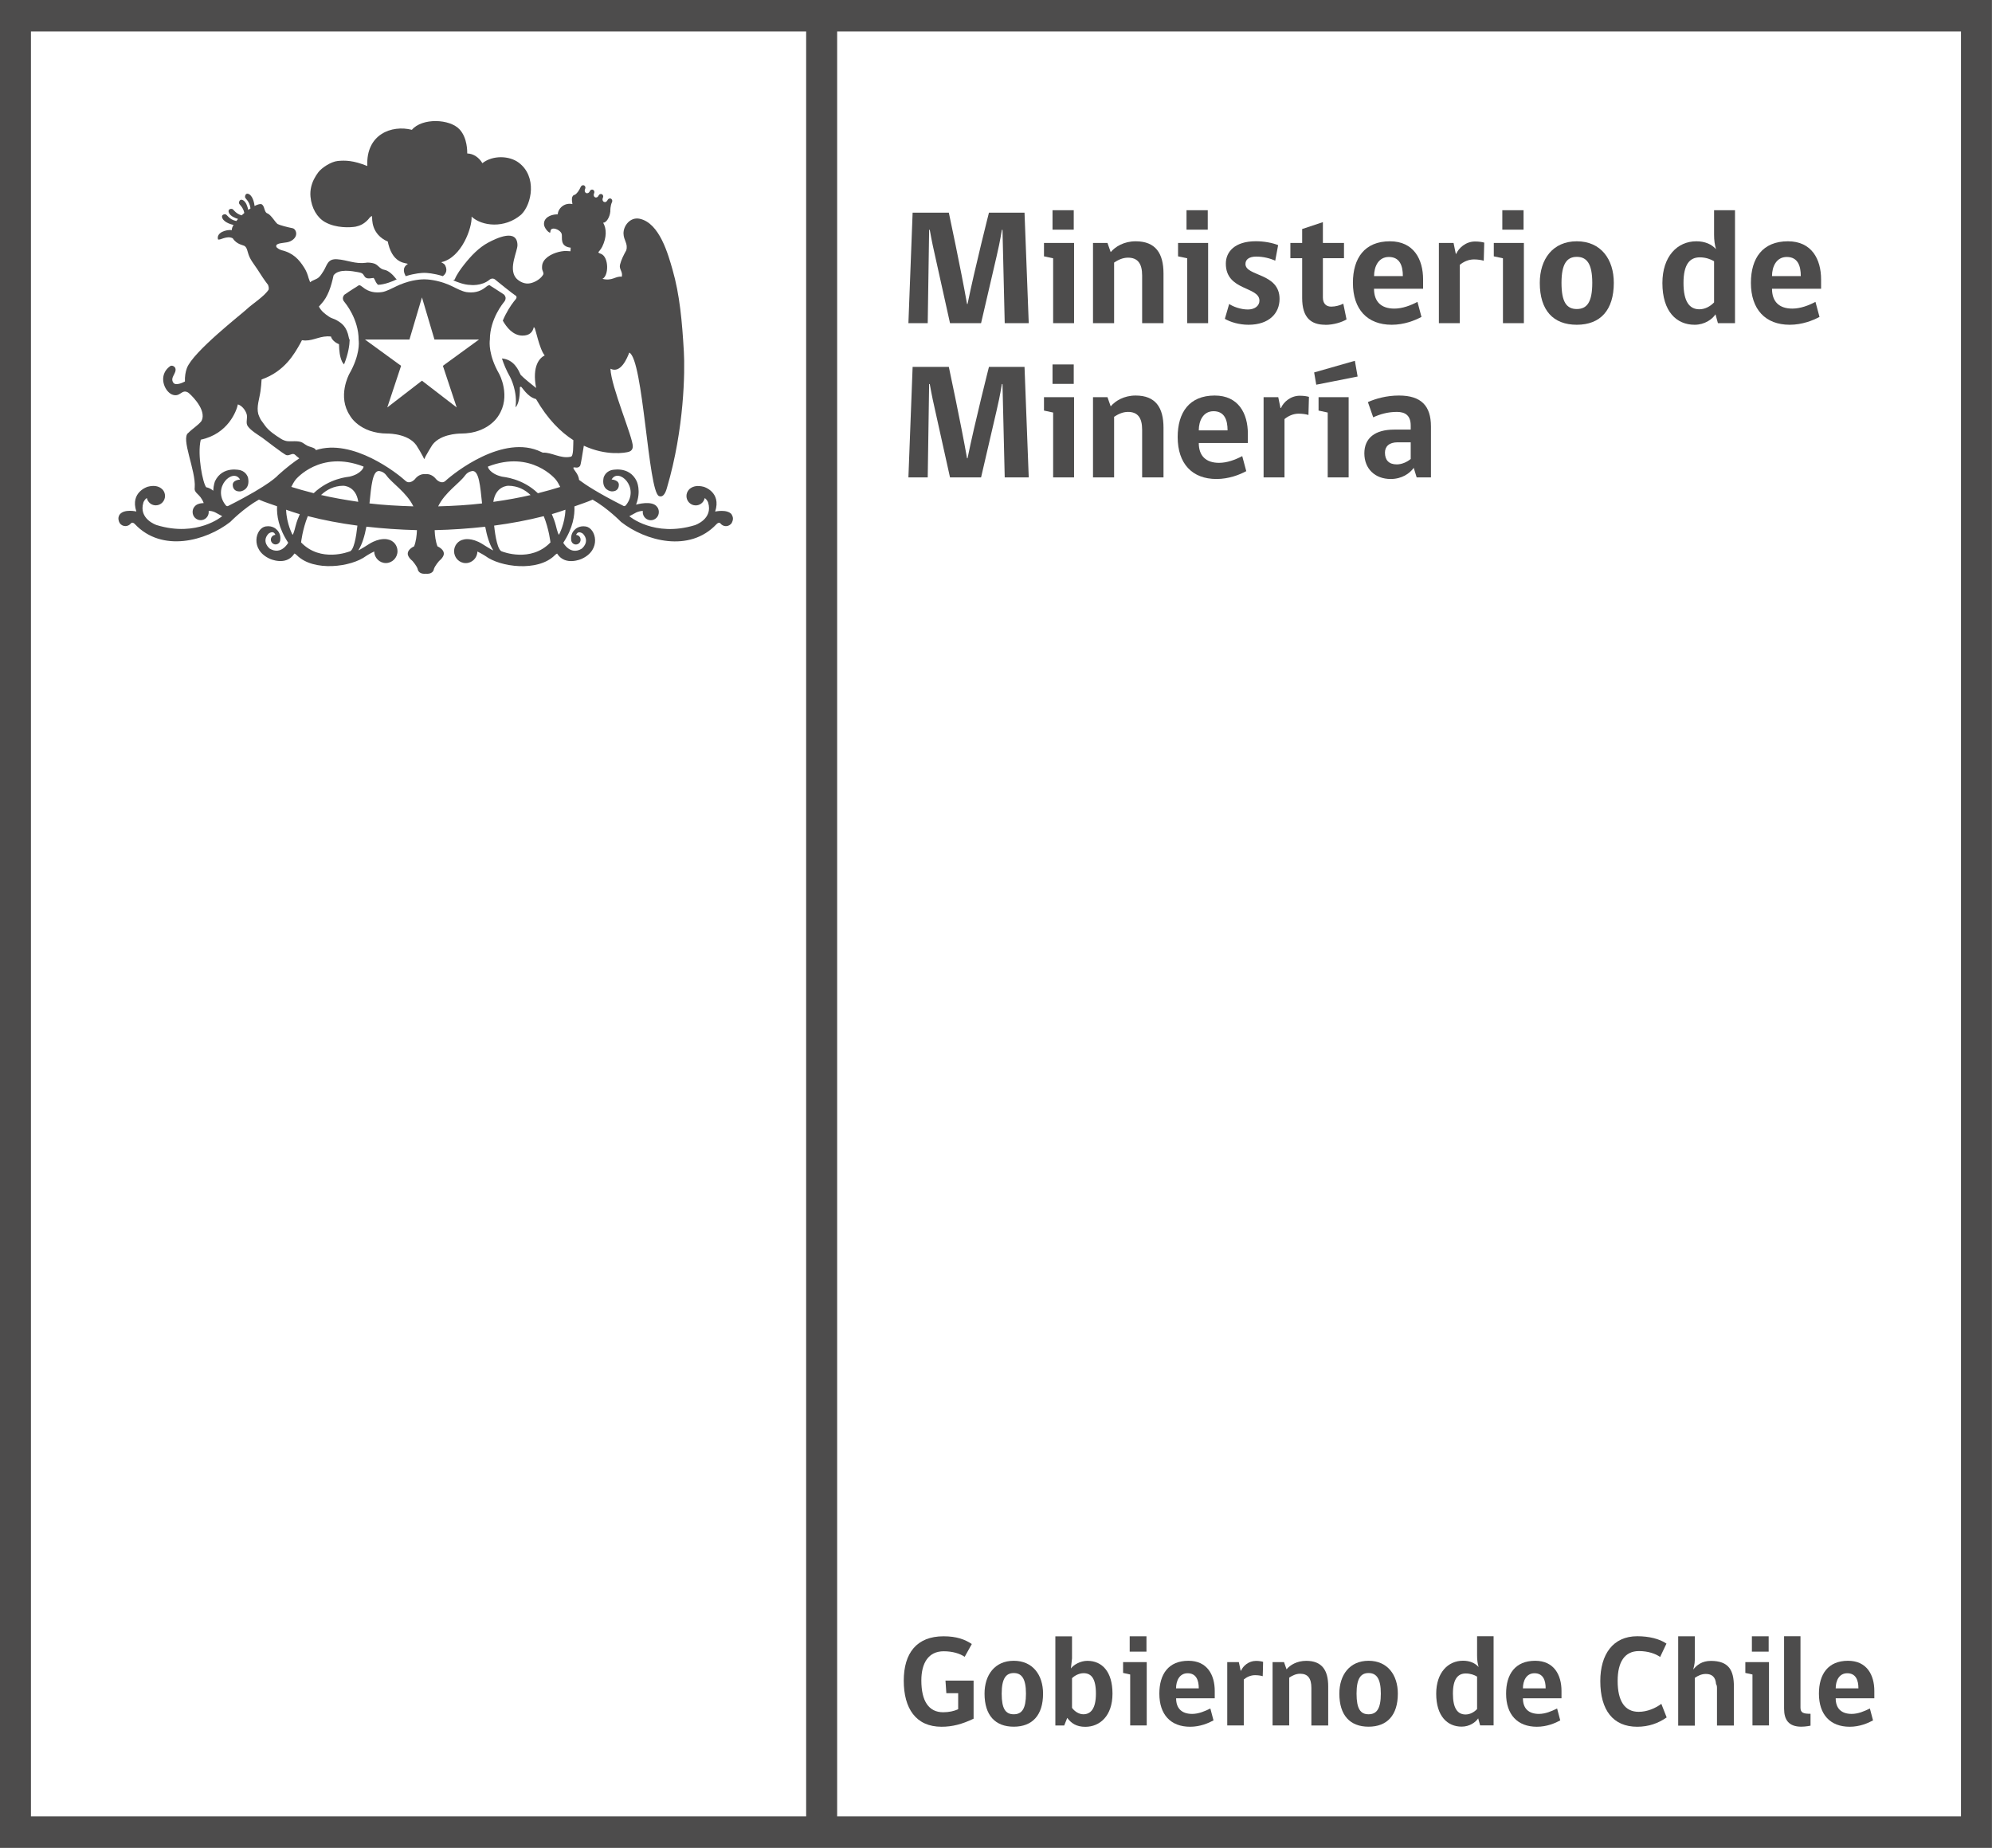 <svg width="69" height="64" viewBox="0 0 69 64" fill="none" xmlns="http://www.w3.org/2000/svg">
<g clip-path="url(#clip0_4001_25)">
<path d="M33.724 59.526C33.323 59.718 32.988 59.805 32.613 59.805C31.723 59.805 31.305 59.168 31.305 58.211C31.305 57.254 31.753 56.672 32.684 56.672C33.139 56.672 33.428 56.783 33.662 56.94L33.415 57.383C33.248 57.269 32.997 57.191 32.688 57.191C32.157 57.191 31.914 57.603 31.914 58.202C31.914 58.915 32.169 59.303 32.671 59.303C32.864 59.303 33.051 59.264 33.19 59.197V58.643H32.78L32.75 58.207H33.724V59.528V59.526Z" fill="#4D4C4C"/>
<path d="M36.13 58.658C36.13 59.406 35.759 59.803 35.115 59.803C34.472 59.803 34.103 59.408 34.103 58.658C34.103 58.013 34.457 57.52 35.115 57.52C35.774 57.52 36.13 58.013 36.13 58.658ZM35.538 58.658C35.538 58.13 35.383 57.945 35.115 57.945C34.847 57.945 34.697 58.133 34.697 58.658C34.697 59.184 34.832 59.373 35.115 59.373C35.398 59.373 35.538 59.181 35.538 58.658Z" fill="#4D4C4C"/>
<path d="M37.092 57.79C37.189 57.657 37.422 57.522 37.665 57.522C38.171 57.522 38.535 57.891 38.535 58.66C38.535 59.43 38.096 59.807 37.594 59.807C37.285 59.807 37.107 59.685 36.968 59.498L36.863 59.761H36.556V56.674H37.133V57.439L37.094 57.792L37.092 57.79ZM37.133 59.151C37.221 59.271 37.371 59.373 37.525 59.373C37.776 59.373 37.961 59.186 37.961 58.658C37.961 58.13 37.798 57.95 37.534 57.95C37.388 57.95 37.231 58.026 37.133 58.124V59.149V59.151Z" fill="#4D4C4C"/>
<path d="M39.148 59.759V57.995L38.902 57.941V57.566H39.721V59.759H39.148ZM39.131 56.672H39.712V57.204H39.131V56.672Z" fill="#4D4C4C"/>
<path d="M40.739 58.819C40.739 59.168 40.932 59.36 41.295 59.36C41.517 59.36 41.736 59.267 41.925 59.173L42.034 59.585C41.854 59.683 41.567 59.805 41.224 59.805C40.551 59.805 40.158 59.384 40.158 58.658C40.158 57.982 40.475 57.52 41.166 57.52C41.818 57.52 42.077 58.013 42.077 58.564V58.819H40.739ZM41.138 57.952C40.853 57.952 40.737 58.215 40.737 58.475H41.524C41.524 58.194 41.436 57.952 41.136 57.952" fill="#4D4C4C"/>
<path d="M43.739 58.054C43.668 58.032 43.572 58.019 43.471 58.019C43.316 58.019 43.181 58.087 43.083 58.168V59.759H42.51V57.566H42.911C42.933 57.668 42.956 57.764 42.973 57.86H42.99C43.055 57.703 43.25 57.524 43.505 57.524C43.621 57.524 43.702 57.542 43.752 57.557C43.747 57.723 43.747 57.889 43.739 58.054Z" fill="#4D4C4C"/>
<path d="M45.424 59.759V58.458C45.424 58.126 45.3 57.969 45.036 57.969C44.886 57.969 44.757 58.037 44.656 58.104V59.759H44.08V57.566H44.476L44.564 57.816C44.686 57.668 44.924 57.522 45.246 57.522C45.791 57.522 46.007 57.849 46.007 58.405V59.761H45.422L45.424 59.759Z" fill="#4D4C4C"/>
<path d="M48.419 58.658C48.419 59.406 48.048 59.803 47.405 59.803C46.762 59.803 46.393 59.408 46.393 58.658C46.393 58.013 46.747 57.52 47.405 57.52C48.063 57.52 48.419 58.013 48.419 58.658ZM47.83 58.658C47.83 58.13 47.675 57.945 47.405 57.945C47.135 57.945 46.989 58.133 46.989 58.658C46.989 59.184 47.124 59.373 47.405 59.373C47.686 59.373 47.83 59.181 47.83 58.658Z" fill="#4D4C4C"/>
<path d="M51.217 57.736C51.181 57.609 51.164 57.498 51.164 57.333V56.67H51.736V59.757H51.269L51.202 59.515C51.114 59.648 50.906 59.801 50.63 59.801C50.141 59.801 49.748 59.443 49.748 58.66C49.748 57.934 50.154 57.518 50.677 57.518C50.911 57.518 51.095 57.599 51.215 57.734M51.161 58.067C51.074 58.013 50.938 57.96 50.771 57.96C50.499 57.96 50.327 58.15 50.327 58.66C50.327 59.17 50.49 59.38 50.765 59.38C50.908 59.38 51.054 59.31 51.164 59.192V58.069L51.161 58.067Z" fill="#4D4C4C"/>
<path d="M52.752 58.819C52.752 59.168 52.945 59.36 53.306 59.36C53.531 59.36 53.745 59.267 53.936 59.173L54.045 59.585C53.865 59.683 53.578 59.805 53.235 59.805C52.562 59.805 52.169 59.384 52.169 58.658C52.169 57.982 52.486 57.52 53.177 57.52C53.829 57.52 54.088 58.013 54.088 58.564V58.819H52.75H52.752ZM53.153 57.952C52.868 57.952 52.752 58.215 52.752 58.475H53.539C53.539 58.194 53.451 57.952 53.151 57.952" fill="#4D4C4C"/>
<path d="M56.712 59.805C55.876 59.805 55.432 59.232 55.432 58.224C55.432 57.298 55.872 56.67 56.712 56.67C57.118 56.67 57.482 56.759 57.724 56.925L57.504 57.389C57.349 57.274 57.081 57.184 56.772 57.184C56.279 57.184 56.033 57.557 56.033 58.218C56.033 58.915 56.279 59.288 56.762 59.288C57.053 59.288 57.345 59.164 57.546 59.011L57.731 59.482C57.437 59.687 57.103 59.805 56.71 59.805" fill="#4D4C4C"/>
<path d="M58.13 59.759V56.672H58.706V57.483C58.706 57.636 58.659 57.786 58.651 57.823C58.773 57.67 58.953 57.524 59.262 57.524C59.883 57.524 60.059 57.851 60.059 58.407V59.764H59.474V58.462C59.474 58.403 59.465 58.359 59.442 58.329C59.425 58.083 59.3 57.976 59.086 57.976C58.936 57.976 58.807 58.043 58.706 58.111V59.766H58.13V59.759Z" fill="#4D4C4C"/>
<path d="M60.703 59.759V57.995L60.456 57.941V57.566H61.275V59.759H60.703ZM60.683 56.672H61.264V57.204H60.683V56.672Z" fill="#4D4C4C"/>
<path d="M61.798 59.177V56.67H62.366V59.144C62.366 59.328 62.476 59.356 62.714 59.356V59.768C62.714 59.768 62.546 59.803 62.396 59.803C61.957 59.803 61.798 59.565 61.798 59.177Z" fill="#4D4C4C"/>
<path d="M63.586 58.819C63.586 59.168 63.779 59.36 64.139 59.36C64.365 59.36 64.579 59.267 64.77 59.173L64.879 59.585C64.699 59.683 64.414 59.805 64.071 59.805C63.398 59.805 63.005 59.384 63.005 58.658C63.005 57.982 63.323 57.52 64.013 57.52C64.665 57.52 64.924 58.013 64.924 58.564V58.819H63.586ZM63.987 57.952C63.7 57.952 63.586 58.215 63.586 58.475H64.373C64.373 58.194 64.285 57.952 63.985 57.952" fill="#4D4C4C"/>
<path d="M67.926 0H0V62.91V64H68.998V1.09V0H67.926ZM1.072 1.09H27.924V62.91H1.072V1.09ZM67.928 62.91H28.998V1.09H67.926V62.91H67.928Z" fill="#4D4C4C"/>
<path d="M15.338 9.567C15.399 9.517 15.525 9.406 15.424 9.197C15.375 9.099 15.246 9.09 15.302 9.077C15.988 8.913 16.357 7.893 16.335 7.503C16.689 7.834 17.48 7.928 18.055 7.431C18.426 7.067 18.606 6.112 17.969 5.634C17.645 5.39 17.069 5.368 16.709 5.652C16.595 5.457 16.398 5.318 16.185 5.316C16.183 5.248 16.194 4.788 15.926 4.489C15.583 4.108 14.618 4.079 14.267 4.496C13.574 4.319 12.673 4.644 12.723 5.75C12.236 5.553 11.957 5.551 11.7 5.575C11.458 5.599 11.134 5.819 11.023 5.97C10.971 6.037 10.913 6.131 10.872 6.214C10.793 6.373 10.733 6.58 10.755 6.814C10.791 7.206 10.982 7.538 11.263 7.694C11.649 7.91 12.14 7.88 12.315 7.851C12.45 7.821 12.594 7.771 12.746 7.609C12.791 7.564 12.823 7.49 12.89 7.487C12.89 7.588 12.854 8.115 13.435 8.368C13.437 8.394 13.445 8.418 13.452 8.455C13.636 9.184 14.118 9.094 14.125 9.144C13.911 9.275 14.003 9.467 14.052 9.565C14.378 9.463 14.62 9.45 14.697 9.45C14.775 9.45 15.017 9.463 15.343 9.565L15.338 9.567Z" fill="#4D4C4C"/>
<path d="M16.968 11.765C16.968 11.035 17.451 10.47 17.457 10.463C17.511 10.402 17.515 10.346 17.513 10.307C17.502 10.239 17.451 10.193 17.442 10.191C17.302 10.095 16.994 9.903 16.994 9.903L16.968 9.881H16.942C16.908 9.881 16.882 9.901 16.839 9.934C16.754 10.001 16.593 10.128 16.314 10.128C16.265 10.128 16.213 10.123 16.16 10.117C16.014 10.097 15.77 9.969 15.77 9.969C15.69 9.927 15.589 9.881 15.549 9.864L15.531 9.857C15.131 9.69 14.79 9.674 14.695 9.674C14.601 9.674 14.26 9.687 13.859 9.857L13.84 9.864C13.818 9.875 13.782 9.89 13.739 9.91L13.495 10.027C13.413 10.065 13.308 10.106 13.229 10.117C13.177 10.123 13.126 10.128 13.074 10.128C12.796 10.128 12.635 10.001 12.549 9.934C12.506 9.901 12.48 9.881 12.448 9.881H12.425L12.41 9.894C12.41 9.894 12.09 10.093 11.96 10.187C11.938 10.195 11.889 10.239 11.878 10.309C11.874 10.348 11.878 10.405 11.934 10.463C11.953 10.488 12.425 11.043 12.423 11.776C12.435 11.859 12.47 12.299 12.101 12.947C12.084 12.98 11.679 13.734 12.123 14.395C12.123 14.401 12.457 15.016 13.426 15.016C13.505 15.016 14.222 15.029 14.468 15.496C14.479 15.513 14.595 15.701 14.64 15.792L14.695 15.903L14.749 15.792C14.796 15.701 14.91 15.518 14.925 15.491C15.167 15.031 15.883 15.016 15.963 15.016C16.919 15.016 17.262 14.403 17.262 14.403C17.716 13.725 17.292 12.949 17.288 12.945C16.919 12.297 16.955 11.857 16.968 11.763V11.765ZM16.593 11.759L15.341 12.67L15.819 14.111L14.616 13.185L13.415 14.111L13.893 12.67L12.641 11.759H12.637H14.183L14.616 10.3L15.049 11.759H16.593Z" fill="#4D4C4C"/>
<path d="M25.345 17.816C25.188 17.622 24.772 17.718 24.772 17.718C24.995 17.04 24.38 16.861 24.38 16.861C24.159 16.802 24.016 16.843 23.921 16.909C23.921 16.909 23.917 16.911 23.915 16.913C23.915 16.913 23.91 16.915 23.91 16.917C23.893 16.928 23.881 16.939 23.868 16.954C23.812 17.013 23.778 17.094 23.778 17.179C23.778 17.358 23.921 17.504 24.099 17.504C24.168 17.504 24.23 17.482 24.284 17.445C24.348 17.399 24.393 17.329 24.41 17.251C24.496 17.305 24.528 17.404 24.528 17.404C24.708 17.981 24.069 18.189 24.069 18.189C22.66 18.618 21.799 17.879 21.799 17.879L22.045 17.746C22.131 17.709 22.208 17.696 22.268 17.696C22.266 17.707 22.264 17.724 22.264 17.737C22.264 17.892 22.39 18.018 22.543 18.018C22.695 18.018 22.821 17.892 22.821 17.737C22.821 17.619 22.766 17.563 22.766 17.563C22.601 17.31 22.032 17.478 22.032 17.478C22.221 17.002 22.052 16.662 22.052 16.662C21.788 16.115 21.168 16.285 21.168 16.285C20.952 16.353 20.907 16.547 20.907 16.547C20.823 16.981 21.177 17.018 21.177 17.018C21.432 17.031 21.434 16.822 21.434 16.822C21.466 16.619 21.185 16.608 21.185 16.608C21.423 16.183 22.172 16.88 21.683 17.495C21.631 17.556 21.584 17.515 21.584 17.515C20.707 17.072 20.272 16.784 20.058 16.621C20.036 16.379 19.828 16.255 19.867 16.189C19.901 16.174 20.026 16.237 20.094 16.133C20.12 16.093 20.178 15.71 20.223 15.437C20.999 15.797 21.661 15.688 21.794 15.644C21.863 15.616 21.916 15.566 21.919 15.463C21.931 15.162 21.164 13.394 21.145 12.77C21.507 12.954 21.73 12.384 21.797 12.212C22.283 12.437 22.45 17.026 22.826 17.181C23.012 17.258 23.087 16.946 23.104 16.889C23.707 14.844 23.726 12.851 23.688 12.184C23.628 11.137 23.544 10.2 23.295 9.338C23.143 8.809 22.847 7.725 22.159 7.577C21.837 7.507 21.593 7.812 21.597 8.087C21.601 8.325 21.764 8.44 21.691 8.673C21.606 8.826 21.52 8.992 21.477 9.164C21.436 9.334 21.584 9.404 21.537 9.585C21.32 9.552 21.211 9.746 20.868 9.657C21.091 9.552 21.093 8.905 20.821 8.793C20.78 8.776 20.733 8.769 20.727 8.732C20.727 8.732 20.814 8.636 20.86 8.545C21.016 8.218 21.016 7.93 20.892 7.712C21.005 7.723 21.123 7.509 21.138 7.341H21.14C21.14 7.341 21.14 7.333 21.14 7.328C21.142 7.282 21.136 7.134 21.2 6.997C21.222 6.951 21.2 6.901 21.162 6.879C21.123 6.862 21.072 6.879 21.048 6.923C20.982 7.069 20.819 6.986 20.887 6.842C20.907 6.796 20.887 6.746 20.849 6.726C20.81 6.709 20.759 6.722 20.737 6.768C20.673 6.907 20.517 6.829 20.581 6.689C20.602 6.644 20.581 6.593 20.544 6.574C20.508 6.556 20.454 6.569 20.433 6.617C20.366 6.761 20.203 6.681 20.27 6.539C20.291 6.491 20.27 6.441 20.231 6.421C20.193 6.404 20.143 6.421 20.12 6.465C20.049 6.617 19.998 6.681 19.923 6.742C19.77 6.77 19.811 6.947 19.828 7.069C19.543 7.006 19.329 7.226 19.32 7.424H19.288C19.052 7.431 18.827 7.553 18.844 7.775C18.853 7.899 18.996 8.056 19.052 8.059C19.078 8.05 19.039 7.926 19.161 7.917C19.273 7.91 19.44 8.008 19.459 8.115C19.483 8.237 19.384 8.534 19.768 8.578C19.768 8.578 19.766 8.639 19.76 8.702C19.622 8.693 19.586 8.684 19.449 8.706C19.206 8.745 18.874 8.885 18.793 9.129C18.778 9.171 18.771 9.256 18.778 9.315C18.782 9.365 18.829 9.428 18.823 9.489C18.818 9.519 18.767 9.581 18.748 9.6C18.647 9.709 18.458 9.812 18.293 9.82C18.109 9.829 17.931 9.709 17.858 9.609C17.613 9.275 17.931 8.697 17.924 8.482C17.909 7.908 17.198 8.25 16.917 8.399C16.58 8.578 16.312 8.868 16.087 9.151C15.963 9.306 15.823 9.502 15.755 9.668C15.742 9.698 15.716 9.703 15.686 9.703C15.829 9.768 16.085 9.866 16.286 9.868C16.286 9.868 16.679 9.923 16.962 9.683C16.962 9.683 17.002 9.648 17.058 9.648C17.099 9.648 17.135 9.666 17.165 9.694C17.167 9.698 17.204 9.727 17.247 9.761C17.273 9.781 17.302 9.807 17.337 9.833C17.354 9.847 17.371 9.86 17.388 9.875C17.435 9.912 17.485 9.951 17.536 9.993C17.545 9.999 17.553 10.008 17.564 10.014C17.62 10.058 17.676 10.102 17.723 10.139C17.781 10.182 17.836 10.224 17.869 10.245H17.871C17.871 10.245 17.89 10.267 17.894 10.289C17.894 10.311 17.886 10.337 17.866 10.361C17.866 10.361 17.836 10.396 17.791 10.453C17.697 10.575 17.538 10.812 17.416 11.105C17.549 11.34 17.772 11.619 18.091 11.623C18.347 11.626 18.452 11.497 18.49 11.329C18.495 11.334 18.508 11.351 18.51 11.351C18.54 11.323 18.681 12.099 18.868 12.31C18.694 12.393 18.424 12.67 18.57 13.438C18.426 13.32 18.162 13.117 18.036 12.984C17.961 12.825 17.811 12.452 17.386 12.415C17.448 12.607 17.536 12.823 17.673 13.065C17.676 13.071 17.935 13.557 17.856 14.109C18.034 13.924 18.006 13.411 18.006 13.411C18.012 13.405 18.038 13.396 18.044 13.394C18.081 13.392 18.259 13.747 18.567 13.821C18.971 14.521 19.423 14.966 19.86 15.245C19.852 15.415 19.873 15.819 19.766 15.819C19.421 15.897 19.104 15.659 18.801 15.677C18.776 15.664 18.748 15.653 18.748 15.653C17.442 15.014 15.722 16.385 15.435 16.651C15.285 16.793 15.109 16.599 15.109 16.599C15.006 16.466 14.871 16.407 14.738 16.422C14.607 16.407 14.47 16.466 14.369 16.599C14.369 16.599 14.194 16.793 14.043 16.651C13.771 16.398 12.213 15.171 10.939 15.59C10.935 15.52 10.763 15.483 10.716 15.465C10.615 15.437 10.525 15.354 10.463 15.324C10.324 15.254 10.098 15.297 9.94 15.278C9.878 15.269 9.792 15.236 9.738 15.201C9.535 15.073 9.301 14.918 9.172 14.73C9.151 14.7 9.101 14.63 9.091 14.617C9.026 14.537 8.996 14.475 8.947 14.342C8.879 14.087 8.986 13.813 9.022 13.553C9.05 13.361 9.044 13.348 9.061 13.143C9.869 12.86 10.201 12.243 10.39 11.914C10.407 11.887 10.459 11.783 10.459 11.783C10.495 11.787 10.529 11.791 10.57 11.794C10.894 11.794 11.111 11.613 11.466 11.656C11.466 11.676 11.514 11.829 11.743 11.922C11.749 12.158 11.767 12.354 11.854 12.537C11.874 12.57 11.897 12.596 11.917 12.622C12.069 12.243 12.107 11.948 12.112 11.77C12.101 11.754 12.09 11.732 12.084 11.698C12.009 11.296 11.825 11.187 11.651 11.085C11.565 11.037 11.471 11.024 11.389 10.963C11.263 10.876 11.13 10.782 11.046 10.616C11.046 10.616 11.087 10.577 11.132 10.52C11.357 10.28 11.471 9.925 11.554 9.537C11.728 9.297 12.208 9.391 12.39 9.424C12.438 9.43 12.517 9.448 12.553 9.476C12.605 9.513 12.618 9.596 12.688 9.626C12.764 9.659 12.849 9.635 12.941 9.626C12.976 9.666 12.993 9.72 13.019 9.768C13.019 9.768 13.044 9.814 13.092 9.864C13.317 9.86 13.617 9.74 13.743 9.674C13.728 9.663 13.716 9.655 13.709 9.644C13.608 9.513 13.456 9.369 13.315 9.345C13.137 9.315 13.098 9.153 12.927 9.118C12.884 9.105 12.731 9.083 12.68 9.101C12.3 9.151 12.035 9.005 11.679 8.979C11.342 8.955 11.331 9.188 11.209 9.382C11.164 9.454 11.111 9.539 11.055 9.594C10.963 9.685 10.853 9.687 10.742 9.775L10.69 9.633C10.658 9.515 10.615 9.391 10.54 9.275C10.358 8.983 10.148 8.756 9.743 8.663C9.665 8.63 9.653 8.626 9.601 8.584C9.535 8.532 9.582 8.469 9.601 8.464C9.717 8.397 9.916 8.421 10.049 8.36C10.373 8.207 10.259 7.926 10.133 7.904C9.97 7.873 9.676 7.795 9.618 7.76C9.539 7.71 9.404 7.459 9.275 7.396C9.134 7.357 9.183 7.121 9.05 7.069C8.994 7.058 8.911 7.088 8.818 7.134C8.812 7.084 8.778 6.816 8.632 6.729C8.523 6.665 8.484 6.763 8.488 6.829C8.495 6.886 8.647 6.964 8.677 7.219C8.651 7.237 8.626 7.252 8.598 7.269C8.576 7.165 8.531 7.003 8.424 6.938C8.315 6.875 8.276 6.973 8.28 7.036C8.285 7.091 8.42 7.162 8.463 7.376C8.43 7.402 8.4 7.431 8.37 7.459C8.152 7.398 8.094 7.248 8.04 7.237C7.978 7.224 7.879 7.254 7.931 7.372C7.984 7.49 8.147 7.553 8.246 7.583C8.225 7.607 8.205 7.631 8.186 7.655C7.933 7.603 7.871 7.437 7.815 7.424C7.753 7.413 7.652 7.444 7.704 7.559C7.776 7.723 8.064 7.786 8.09 7.79C8.049 7.86 8.023 7.923 8.032 7.969C7.834 7.945 7.487 8.054 7.551 8.29C7.616 8.338 7.849 8.144 8.062 8.253C8.203 8.475 8.428 8.484 8.48 8.525C8.559 8.588 8.57 8.704 8.606 8.806C8.668 8.998 8.801 9.153 8.913 9.323C9.033 9.511 9.159 9.707 9.286 9.868C9.301 9.912 9.316 9.958 9.307 10.027C9.164 10.261 8.731 10.533 8.555 10.701C8.377 10.871 6.685 12.182 6.473 12.751C6.426 12.879 6.398 13.043 6.406 13.213C6.304 13.27 6.076 13.359 6.005 13.257C5.875 13.071 6.13 12.932 6.074 12.753C6.048 12.685 5.95 12.637 5.888 12.685C5.467 12.993 5.684 13.536 5.95 13.66C6.243 13.784 6.284 13.464 6.511 13.592C6.565 13.623 7.101 14.111 7.011 14.497C7.005 14.517 6.985 14.573 6.975 14.587C6.857 14.735 6.662 14.85 6.526 14.99C6.248 15.169 6.792 16.3 6.745 16.883C6.713 17.103 6.925 17.077 7.056 17.423C6.923 17.428 6.795 17.46 6.728 17.561C6.728 17.561 6.672 17.617 6.672 17.735C6.672 17.89 6.797 18.016 6.951 18.016C7.105 18.016 7.23 17.89 7.23 17.735C7.23 17.72 7.23 17.704 7.228 17.694C7.288 17.694 7.367 17.704 7.451 17.744L7.697 17.877C7.697 17.877 6.835 18.616 5.427 18.186C5.427 18.186 4.788 17.979 4.968 17.401C4.968 17.401 5 17.305 5.086 17.249C5.103 17.327 5.15 17.397 5.212 17.443C5.264 17.48 5.328 17.502 5.397 17.502C5.572 17.502 5.716 17.356 5.716 17.177C5.716 17.09 5.684 17.011 5.628 16.952C5.615 16.939 5.6 16.928 5.583 16.915V16.913C5.579 16.909 5.577 16.909 5.577 16.909C5.48 16.841 5.337 16.8 5.116 16.858C5.116 16.858 4.5 17.04 4.723 17.715C4.723 17.715 4.307 17.619 4.151 17.814C4.151 17.814 4.097 17.875 4.102 17.973V17.979C4.106 18.018 4.117 18.064 4.147 18.117C4.189 18.18 4.262 18.221 4.344 18.221C4.419 18.221 4.485 18.186 4.533 18.13C4.533 18.128 4.533 18.128 4.533 18.128C4.55 18.106 4.601 18.075 4.676 18.156C5.611 19.146 7.133 18.738 7.978 18.075C7.978 18.075 8.445 17.596 8.969 17.303C9.172 17.393 9.387 17.458 9.597 17.534C9.582 17.842 9.644 18.285 9.983 18.797C9.983 18.797 9.745 19.244 9.342 19C9.342 19 9.044 18.766 9.297 18.487C9.297 18.487 9.466 18.343 9.539 18.524C9.453 18.529 9.382 18.601 9.382 18.69C9.382 18.779 9.455 18.856 9.545 18.856C9.635 18.856 9.704 18.786 9.708 18.699C9.717 18.631 9.721 18.459 9.575 18.335C9.575 18.335 9.447 18.193 9.204 18.232C8.851 18.289 8.649 19.041 9.35 19.355C9.35 19.355 9.901 19.61 10.184 19.192C10.184 19.192 10.18 19.131 10.287 19.235C10.87 19.809 12.17 19.643 12.686 19.253C12.686 19.253 12.817 19.168 12.961 19.1C12.967 19.32 13.145 19.501 13.366 19.501C13.587 19.501 13.769 19.316 13.769 19.089C13.769 18.886 13.626 18.718 13.435 18.683C13.426 18.681 13.167 18.605 12.791 18.838C12.791 18.838 12.393 19.093 12.416 19.054C12.551 18.84 12.633 18.55 12.691 18.241C13.257 18.304 13.84 18.346 14.442 18.361C14.436 18.54 14.41 18.758 14.344 18.923C14.344 18.923 14.132 19.013 14.125 19.165C14.125 19.165 14.101 19.277 14.29 19.431C14.29 19.431 14.427 19.586 14.468 19.706C14.468 19.706 14.479 19.874 14.706 19.874C14.723 19.874 14.736 19.874 14.749 19.87C14.764 19.872 14.777 19.874 14.792 19.874C15.019 19.874 15.03 19.706 15.03 19.706C15.071 19.586 15.208 19.431 15.208 19.431C15.396 19.277 15.373 19.165 15.373 19.165C15.369 19.013 15.154 18.923 15.154 18.923C15.088 18.758 15.062 18.54 15.056 18.361C15.658 18.348 16.241 18.306 16.807 18.243C16.865 18.553 16.949 18.84 17.082 19.056C17.105 19.096 16.706 18.84 16.706 18.84C16.329 18.607 16.067 18.683 16.061 18.686C15.87 18.721 15.729 18.889 15.729 19.091C15.729 19.318 15.909 19.503 16.132 19.503C16.355 19.503 16.531 19.322 16.537 19.102C16.681 19.172 16.811 19.255 16.811 19.255C17.326 19.645 18.628 19.811 19.211 19.237C19.316 19.133 19.311 19.194 19.311 19.194C19.595 19.61 20.145 19.357 20.145 19.357C20.845 19.045 20.643 18.291 20.291 18.234C20.049 18.195 19.918 18.337 19.918 18.337C19.775 18.461 19.777 18.633 19.785 18.701C19.79 18.788 19.86 18.858 19.948 18.858C20.036 18.858 20.111 18.786 20.111 18.692C20.111 18.599 20.041 18.531 19.955 18.526C20.028 18.348 20.197 18.489 20.197 18.489C20.45 18.771 20.152 19.002 20.152 19.002C19.751 19.248 19.511 18.799 19.511 18.799C19.848 18.287 19.912 17.846 19.897 17.539C20.107 17.462 20.323 17.395 20.527 17.305C21.048 17.6 21.513 18.077 21.513 18.077C22.358 18.74 23.881 19.15 24.815 18.158C24.89 18.079 24.942 18.108 24.957 18.13C24.957 18.13 24.957 18.13 24.957 18.132C25.002 18.186 25.068 18.223 25.145 18.223C25.227 18.223 25.298 18.18 25.343 18.119C25.371 18.067 25.384 18.021 25.388 17.981V17.975C25.392 17.877 25.338 17.816 25.338 17.816H25.345ZM7.914 17.517C7.914 17.517 7.867 17.558 7.817 17.497C7.326 16.883 8.077 16.187 8.315 16.61C8.315 16.61 8.032 16.621 8.064 16.824C8.064 16.824 8.068 17.033 8.323 17.02C8.323 17.02 8.677 16.983 8.593 16.549C8.593 16.549 8.548 16.353 8.332 16.287C8.332 16.287 7.712 16.115 7.448 16.665C7.448 16.665 7.395 16.795 7.386 16.996C7.313 16.937 7.234 16.891 7.144 16.876C7.028 16.752 6.825 15.747 6.955 15.228C7.903 15.027 8.195 14.229 8.24 14.005C8.433 14.068 8.544 14.294 8.553 14.388C8.568 14.519 8.508 14.654 8.583 14.761C8.694 14.918 8.939 15.06 9.089 15.164C9.14 15.197 9.835 15.744 9.925 15.764C10.023 15.786 10.086 15.71 10.171 15.725C10.201 15.731 10.223 15.753 10.246 15.773C10.246 15.773 10.296 15.823 10.367 15.875C10.184 15.997 9.946 16.174 9.631 16.457C9.631 16.457 9.391 16.773 7.912 17.519L7.914 17.517ZM10.242 18.204C10.242 18.204 10.182 18.468 10.135 18.526C10.135 18.526 9.927 18.147 9.91 17.654C10.066 17.707 10.223 17.763 10.384 17.809C10.332 17.933 10.279 18.056 10.242 18.206V18.204ZM12.099 19.102C12.099 19.102 11.108 19.497 10.429 18.786C10.429 18.786 10.476 18.339 10.662 17.875C11.213 18.018 11.788 18.125 12.38 18.204C12.339 18.588 12.258 19.08 12.099 19.104V19.102ZM11.121 17.144C11.319 16.957 11.569 16.828 11.887 16.824C11.887 16.824 12.328 16.817 12.41 17.38C11.93 17.31 11.492 17.231 11.121 17.144ZM12.107 16.508C12.054 16.518 11.404 16.564 10.866 17.081C10.568 17.005 10.3 16.93 10.09 16.863C10.133 16.778 10.178 16.693 10.242 16.61C10.242 16.61 11.083 15.574 12.588 16.157C12.618 16.167 12.521 16.414 12.107 16.508ZM12.798 17.436C12.86 16.826 12.905 16.311 13.124 16.313C13.124 16.313 13.28 16.318 13.387 16.468C13.576 16.734 14.084 17.053 14.318 17.537C13.773 17.521 13.259 17.491 12.798 17.436ZM15.178 17.537C15.409 17.053 15.92 16.734 16.108 16.468C16.215 16.318 16.372 16.313 16.372 16.313C16.591 16.313 16.634 16.826 16.698 17.436C16.237 17.491 15.722 17.523 15.178 17.537ZM16.908 16.157C18.413 15.574 19.252 16.61 19.252 16.61C19.318 16.693 19.361 16.78 19.406 16.865C19.196 16.933 18.928 17.007 18.632 17.083C18.094 16.564 17.442 16.521 17.388 16.508C16.974 16.414 16.876 16.167 16.908 16.157ZM17.611 16.824C17.931 16.828 18.182 16.957 18.379 17.146C18.006 17.234 17.57 17.314 17.088 17.382C17.17 16.817 17.611 16.824 17.611 16.824ZM17.397 19.102C17.24 19.078 17.157 18.585 17.116 18.204C17.71 18.125 18.282 18.018 18.835 17.877C19.02 18.341 19.067 18.786 19.067 18.786C18.385 19.499 17.397 19.102 17.397 19.102ZM19.361 18.524C19.314 18.468 19.254 18.202 19.254 18.202C19.217 18.053 19.166 17.931 19.114 17.807C19.275 17.761 19.429 17.707 19.586 17.654C19.569 18.145 19.361 18.522 19.361 18.522V18.524Z" fill="#4D4C4C"/>
<path d="M34.802 11.192L34.725 7.96H34.704C34.637 8.368 34.571 8.663 34.519 8.885L33.983 11.192H32.907L32.395 8.885C32.345 8.665 32.277 8.368 32.206 7.96H32.184L32.135 11.192H31.466L31.612 7.365H32.866C32.866 7.365 33.278 9.293 33.497 10.529H33.514C33.765 9.299 34.256 7.365 34.256 7.365H35.488L35.634 11.192H34.809H34.802Z" fill="#4D4C4C"/>
<path d="M36.479 11.192V8.946L36.162 8.878V8.414H37.204V11.192H36.479ZM36.458 7.28H37.193V7.954H36.458V7.28Z" fill="#4D4C4C"/>
<path d="M39.562 11.192V9.541C39.562 9.123 39.406 8.924 39.071 8.924C38.883 8.924 38.719 9.009 38.591 9.094V11.192H37.86V8.414H38.361L38.473 8.732C38.63 8.545 38.93 8.357 39.337 8.357C40.027 8.357 40.302 8.772 40.302 9.474V11.192H39.56H39.562Z" fill="#4D4C4C"/>
<path d="M41.123 11.192V8.946L40.806 8.878V8.414H41.848V11.192H41.123ZM41.099 7.28H41.835V7.954H41.099V7.28Z" fill="#4D4C4C"/>
<path d="M43.141 9.144C43.141 9.576 44.322 9.445 44.322 10.352C44.322 10.856 43.953 11.248 43.246 11.248C42.918 11.248 42.611 11.152 42.427 11.043L42.577 10.527C42.705 10.618 42.973 10.719 43.224 10.719C43.475 10.719 43.625 10.584 43.625 10.413C43.625 9.914 42.461 10.08 42.461 9.131C42.461 8.724 42.767 8.355 43.503 8.355C43.788 8.355 44.082 8.412 44.273 8.49L44.172 9.029C43.987 8.944 43.754 8.887 43.514 8.887C43.273 8.887 43.141 8.983 43.141 9.142V9.144Z" fill="#4D4C4C"/>
<path d="M45.906 11.248C45.422 11.248 45.105 11.015 45.105 10.32V8.942H44.697V8.414H45.105V7.932L45.823 7.694V8.414H46.554V8.942H45.823V10.302C45.823 10.494 45.917 10.62 46.112 10.62C46.262 10.62 46.419 10.575 46.53 10.518L46.642 11.063C46.481 11.159 46.196 11.251 45.906 11.251V11.248Z" fill="#4D4C4C"/>
<path d="M47.594 10.001C47.594 10.444 47.838 10.688 48.297 10.688C48.576 10.688 48.861 10.581 49.099 10.455L49.238 10.976C49.009 11.1 48.636 11.248 48.207 11.248C47.364 11.248 46.863 10.716 46.863 9.796C46.863 8.939 47.27 8.357 48.145 8.357C48.97 8.357 49.294 8.981 49.294 9.679V10.001H47.594ZM48.108 8.9C47.746 8.9 47.596 9.234 47.596 9.563H48.593C48.593 9.205 48.488 8.9 48.108 8.9Z" fill="#4D4C4C"/>
<path d="M51.397 9.031C51.307 9.003 51.181 8.985 51.056 8.985C50.861 8.985 50.688 9.07 50.565 9.173V11.192H49.841V8.414H50.349L50.426 8.789H50.443C50.527 8.591 50.771 8.364 51.095 8.364C51.241 8.364 51.352 8.386 51.412 8.403L51.395 9.033L51.397 9.031Z" fill="#4D4C4C"/>
<path d="M52.06 11.192V8.946L51.743 8.878V8.414H52.785V11.192H52.06ZM52.038 7.28H52.774V7.954H52.038V7.28Z" fill="#4D4C4C"/>
<path d="M55.9 9.796C55.9 10.743 55.432 11.248 54.618 11.248C53.803 11.248 53.336 10.749 53.336 9.796C53.336 8.981 53.782 8.357 54.618 8.357C55.454 8.357 55.9 8.981 55.9 9.796ZM55.154 9.796C55.154 9.127 54.959 8.896 54.618 8.896C54.277 8.896 54.088 9.134 54.088 9.796C54.088 10.459 54.262 10.703 54.618 10.703C54.974 10.703 55.154 10.459 55.154 9.796Z" fill="#4D4C4C"/>
<path d="M59.44 8.63C59.395 8.471 59.373 8.329 59.373 8.12V7.28H60.098V11.192H59.506L59.422 10.886C59.311 11.057 59.049 11.248 58.698 11.248C58.078 11.248 57.583 10.795 57.583 9.803C57.583 8.885 58.095 8.357 58.76 8.357C59.056 8.357 59.29 8.46 59.44 8.63ZM59.373 9.048C59.262 8.981 59.088 8.913 58.878 8.913C58.533 8.913 58.314 9.151 58.314 9.799C58.314 10.446 58.52 10.712 58.865 10.712C59.049 10.712 59.234 10.62 59.373 10.474V9.051V9.048Z" fill="#4D4C4C"/>
<path d="M61.38 10.001C61.38 10.444 61.624 10.688 62.083 10.688C62.362 10.688 62.647 10.581 62.885 10.455L63.025 10.976C62.795 11.1 62.422 11.248 61.993 11.248C61.151 11.248 60.649 10.716 60.649 9.796C60.649 8.939 61.056 8.357 61.931 8.357C62.757 8.357 63.08 8.981 63.08 9.679V10.001H61.38ZM61.892 8.9C61.53 8.9 61.38 9.234 61.38 9.563H62.377C62.377 9.205 62.272 8.9 61.892 8.9Z" fill="#4D4C4C"/>
<path d="M34.802 16.534L34.725 13.302H34.704C34.637 13.71 34.571 14.004 34.519 14.227L33.983 16.534H32.907L32.395 14.227C32.345 14.007 32.277 13.71 32.206 13.302H32.184L32.135 16.534H31.466L31.612 12.707H32.866C32.866 12.707 33.278 14.635 33.497 15.871H33.514C33.765 14.641 34.256 12.707 34.256 12.707H35.488L35.634 16.534H34.809H34.802Z" fill="#4D4C4C"/>
<path d="M36.479 16.534V14.288L36.162 14.22V13.756H37.204V16.534H36.479ZM36.458 12.622H37.193V13.296H36.458V12.622Z" fill="#4D4C4C"/>
<path d="M39.562 16.534V14.883C39.562 14.464 39.406 14.266 39.071 14.266C38.883 14.266 38.719 14.351 38.591 14.436V16.534H37.86V13.756H38.361L38.473 14.074C38.63 13.887 38.93 13.699 39.337 13.699C40.027 13.699 40.302 14.114 40.302 14.816V16.534H39.56H39.562Z" fill="#4D4C4C"/>
<path d="M41.524 15.343C41.524 15.786 41.768 16.03 42.227 16.03C42.506 16.03 42.791 15.923 43.029 15.797L43.169 16.318C42.939 16.442 42.566 16.59 42.137 16.59C41.295 16.59 40.793 16.058 40.793 15.138C40.793 14.281 41.2 13.699 42.075 13.699C42.901 13.699 43.224 14.323 43.224 15.021V15.343H41.524ZM42.036 14.242C41.674 14.242 41.524 14.576 41.524 14.905H42.521C42.521 14.547 42.416 14.242 42.036 14.242Z" fill="#4D4C4C"/>
<path d="M45.325 14.373C45.235 14.345 45.109 14.327 44.984 14.327C44.789 14.327 44.616 14.412 44.493 14.515V16.534H43.769V13.756H44.277L44.354 14.131H44.371C44.455 13.932 44.699 13.706 45.023 13.706C45.169 13.706 45.28 13.727 45.34 13.745L45.323 14.375L45.325 14.373Z" fill="#4D4C4C"/>
<path d="M45.593 13.324L45.52 12.899L46.931 12.496L47.026 13.041L45.593 13.324ZM45.99 16.534V14.288L45.673 14.22V13.756H46.715V16.534H45.99Z" fill="#4D4C4C"/>
<path d="M49.071 16.534L48.97 16.204C48.831 16.396 48.559 16.59 48.173 16.59C47.626 16.59 47.259 16.233 47.259 15.701C47.259 15.169 47.632 14.879 48.291 14.879H48.865V14.737C48.865 14.38 48.664 14.266 48.385 14.266C48.061 14.266 47.789 14.351 47.566 14.454L47.382 13.926C47.654 13.806 48.029 13.699 48.458 13.699C49.232 13.699 49.566 14.061 49.566 14.77V16.534H49.071ZM48.865 15.319H48.413C48.113 15.319 47.973 15.467 47.973 15.677C47.973 15.932 48.106 16.084 48.381 16.084C48.554 16.084 48.732 16.006 48.865 15.897V15.319Z" fill="#4D4C4C"/>
</g>
<defs>
<clipPath id="clip0_4001_25">
<rect width="69" height="64" fill="white"/>
</clipPath>
</defs>
</svg>
